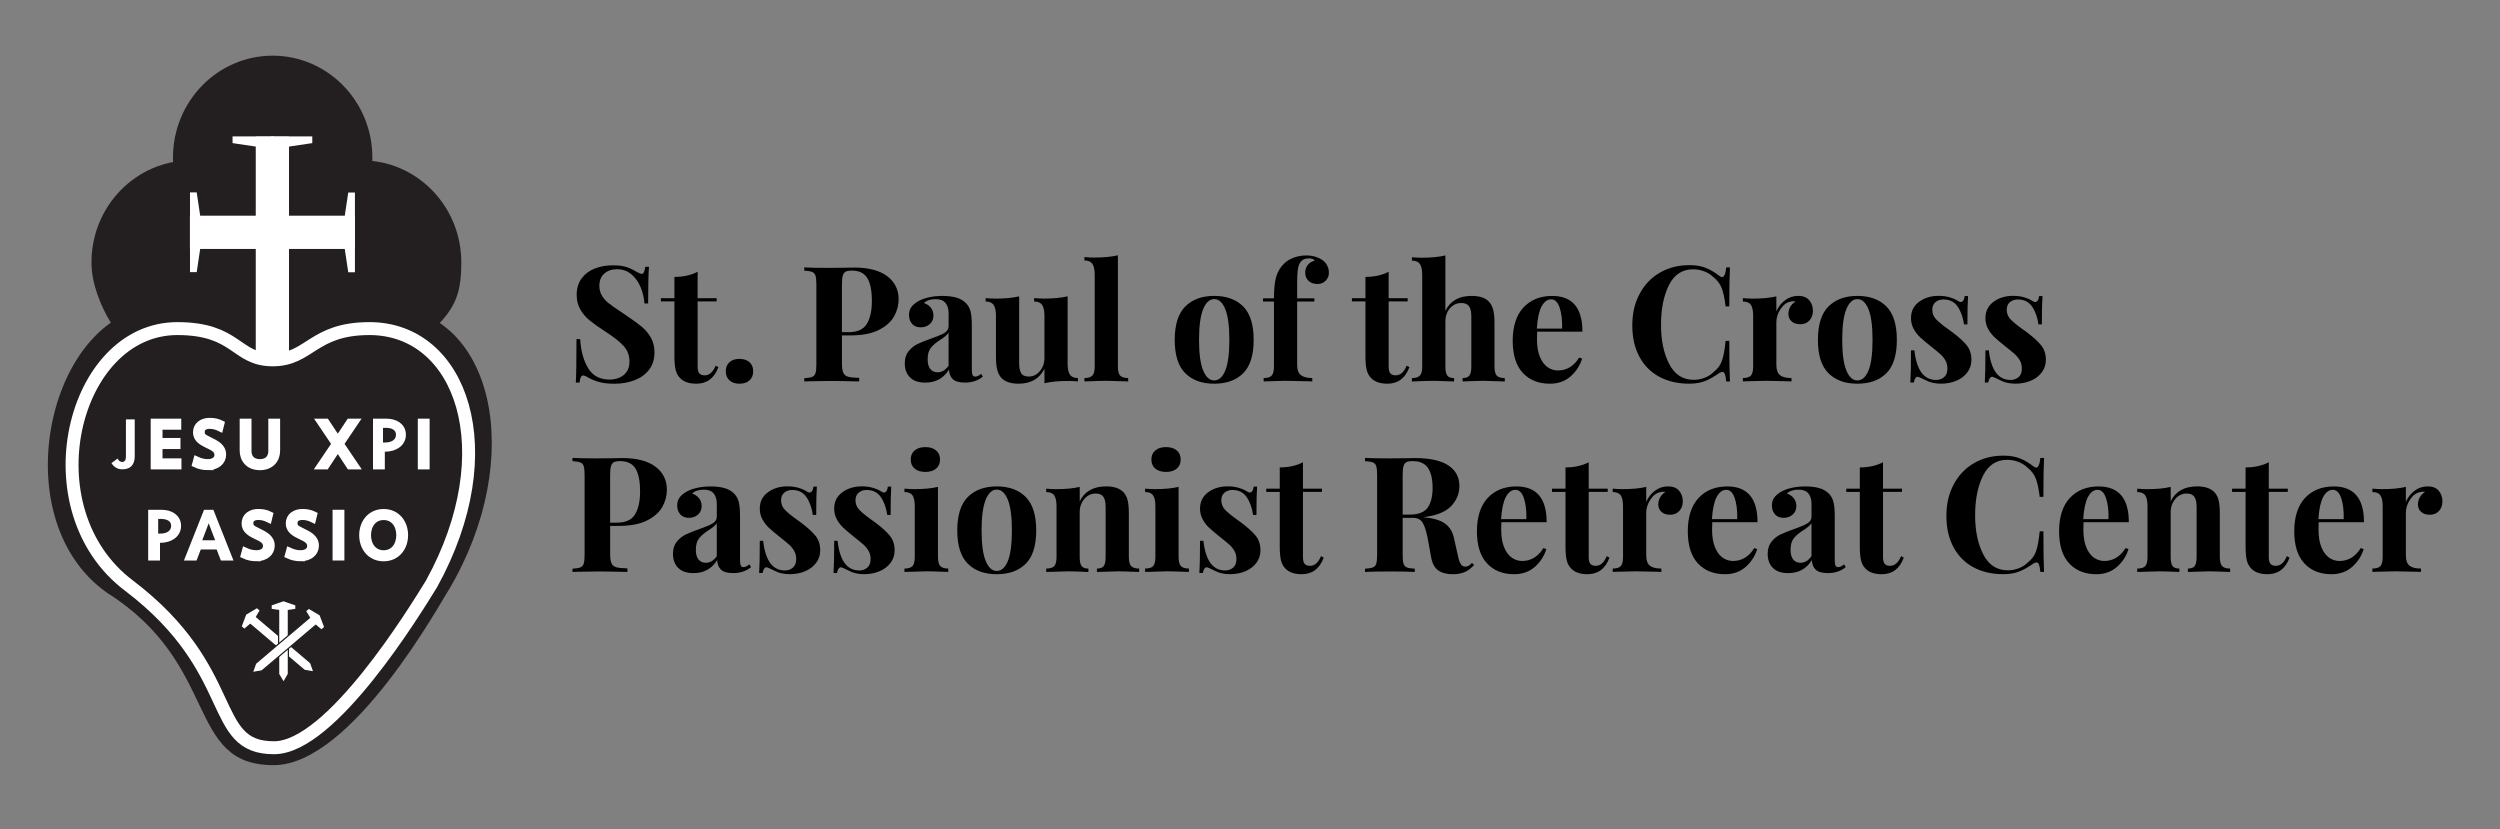 <svg xmlns="http://www.w3.org/2000/svg" xmlns:xlink="http://www.w3.org/1999/xlink" id="Layer_1" viewBox="0 0 892.36 296"><rect x="0" y="0" width="892.36" height="296" fill="#808080" stroke="none"/><defs><style>      .st0, .st1, .st2, .st3, .st4, .st5 {        fill: none;      }      .st6, .st7 {        fill: #231f20;      }      .st1 {        stroke: #231f20;        stroke-width: .45px;      }      .st7 {        fill-rule: evenodd;      }      .st2 {        stroke-width: 4.62px;      }      .st2, .st3, .st4, .st5 {        stroke: #fff;      }      .st3 {        stroke-width: 2.64px;      }      .st8 {        fill: #fff;      }      .st4 {        stroke-width: .71px;      }      .st5 {        stroke-width: 1.32px;      }      .st9 {        clip-path: url(#clippath);      }    </style><clipPath id="clippath"><rect class="st0" y="19.87" width="188.36" height="253.25"></rect></clipPath></defs><g class="st9"><g><path class="st6" d="M136.61,109.3c-22.51,0-24.72,12.92-38.88,12.92-15.31,0-18.46-12.92-40.01-12.92C17.9,109.3,0,184.74,38.21,211.59c40.7,25.66,27.79,61.53,59.47,61.53,28.21,0,60.21-59.33,62.42-62.42,28.26-47.44,16.15-101.4-23.49-101.4"></path><path class="st2" d="M131.9,117.29c-20.32,0-21.28,11.15-34.57,11.15s-12.64-11.15-34.03-11.15c-37.5,0-53.34,64.57-17.24,91.76,40.03,30.41,28.01,57.99,51.84,57.85,20.4-.12,50.16-48.8,56.15-58.53,26.21-47.57,10.67-91.08-22.17-91.08h0Z"></path><path class="st7" d="M132.92,56.28c0,20.11-15.94,36.41-35.59,36.41s-35.59-16.3-35.59-36.41,15.94-36.41,35.59-36.41,35.59,16.31,35.59,36.41"></path><path class="st7" d="M164.66,93.65c0,9.8-1.64,15.21-7.8,21.76-1.53-.93-7.47-3.96-18.78-4.05-20.46,0-27.47,11.55-36,11.56-1,.63-8.6-18.69-8.6-29.27,0-20.11,15.93-36.41,35.59-36.41s35.59,16.3,35.59,36.41"></path><path class="st7" d="M103.83,93.65c0,13.39-11.26,29.28-11.26,29.28-7.3,0-18.64-11.46-34.49-11.46-12.68,0-18.27,4.1-18.34,3.99-3.86-6.18-7.09-14.33-7.09-21.81,0-20.11,15.94-36.41,35.59-36.41s35.59,16.3,35.59,36.41"></path><rect class="st8" x="91.29" y="48.76" width="11.87" height="79.01"></rect><rect class="st8" x="67.79" y="76.99" width="58.89" height="11.87"></rect><polygon class="st8" points="55.11 150.76 63.38 150.76 63.38 152.06 56.69 152.06 56.69 157.65 63.1 157.65 63.1 158.96 56.69 158.96 56.69 164.93 63.45 164.93 63.45 166.23 55.11 166.23 55.11 150.76"></polygon><polygon class="st3" points="55.11 150.76 63.38 150.76 63.38 152.06 56.69 152.06 56.69 157.65 63.1 157.65 63.1 158.96 56.69 158.96 56.69 164.93 63.45 164.93 63.45 166.23 55.11 166.23 55.11 150.76"></polygon><path class="st8" d="M74.23,166.51c-1.49,0-3.11-.35-4.3-.91l.35-1.28c1.23.56,2.55.88,3.9.88,2.23,0,3.67-1.09,3.67-2.86,0-1.93-1.7-2.74-3.58-3.62-2.07-.98-4.06-2.09-4.06-4.37,0-2.55,2.09-3.88,4.67-3.88,1.42,0,2.81.28,3.88.81l-.33,1.32c-1.09-.53-2.37-.84-3.53-.84-1.9,0-3.14.79-3.14,2.46s.93,2.07,3.02,3.11c2.09,1.05,4.62,2.16,4.62,4.92,0,2.53-2.16,4.23-5.18,4.23"></path><path class="st3" d="M74.23,166.51c-1.49,0-3.11-.35-4.3-.91l.35-1.28c1.23.56,2.55.88,3.9.88,2.23,0,3.67-1.09,3.67-2.86,0-1.93-1.7-2.74-3.58-3.62-2.07-.98-4.06-2.09-4.06-4.37,0-2.55,2.09-3.88,4.67-3.88,1.42,0,2.81.28,3.88.81l-.33,1.32c-1.09-.53-2.37-.84-3.53-.84-1.9,0-3.14.79-3.14,2.46s.93,2.07,3.02,3.11c2.09,1.05,4.62,2.16,4.62,4.92,0,2.53-2.16,4.23-5.18,4.23h0Z"></path><path class="st8" d="M97.09,150.76h1.58v10.1c0,3.09-2.02,5.65-5.9,5.65s-5.9-2.56-5.9-5.65v-10.1h1.58v10.2c0,2.53,1.51,4.25,4.32,4.25s4.32-1.72,4.32-4.25v-10.2h0Z"></path><path class="st3" d="M97.09,150.76h1.58v10.1c0,3.09-2.02,5.65-5.9,5.65s-5.9-2.56-5.9-5.65v-10.1h1.58v10.2c0,2.53,1.51,4.25,4.32,4.25s4.32-1.72,4.32-4.25v-10.2h0Z"></path><polygon class="st8" points="124.83 150.76 126.57 150.76 121.39 158.44 126.66 166.23 124.9 166.23 120.58 159.68 116.26 166.23 114.49 166.23 119.76 158.44 114.58 150.76 116.32 150.76 120.58 157.19 124.83 150.76"></polygon><polygon class="st3" points="124.83 150.76 126.57 150.76 121.39 158.44 126.66 166.23 124.9 166.23 120.58 159.68 116.26 166.23 114.49 166.23 119.76 158.44 114.58 150.76 116.32 150.76 120.58 157.19 124.83 150.76"></polygon><path class="st8" d="M137.39,159.91h-1.35v6.32h-1.58v-15.47h3.46c3.11,0,5.64,1.51,5.64,4.41s-2.6,4.74-6.18,4.74"></path><path class="st3" d="M137.39,159.91h-1.35v6.32h-1.58v-15.47h3.46c3.11,0,5.64,1.51,5.64,4.41s-2.6,4.74-6.18,4.74h0Z"></path><path class="st6" d="M137.86,152.06h-1.81v6.55h1.42c2.62,0,4.53-1.23,4.53-3.44s-1.97-3.11-4.13-3.11"></path><path class="st5" d="M137.86,152.06h-1.81v6.55h1.42c2.62,0,4.53-1.23,4.53-3.44s-1.97-3.11-4.13-3.11h0Z"></path><rect class="st8" x="150.45" y="150.76" width="1.58" height="15.47"></rect><rect class="st3" x="150.45" y="150.76" width="1.58" height="15.47"></rect><path class="st8" d="M57.14,192.44h-1.35v6.32h-1.58v-15.47h3.46c3.11,0,5.64,1.51,5.64,4.41s-2.6,4.74-6.18,4.74"></path><path class="st3" d="M57.14,192.44h-1.35v6.32h-1.58v-15.47h3.46c3.11,0,5.64,1.51,5.64,4.41s-2.6,4.74-6.18,4.74h0Z"></path><path class="st6" d="M57.61,184.58h-1.81v6.55h1.42c2.62,0,4.53-1.23,4.53-3.44s-1.97-3.11-4.13-3.11"></path><path class="st5" d="M57.61,184.58h-1.81v6.55h1.42c2.62,0,4.53-1.23,4.53-3.44s-1.97-3.11-4.13-3.11h0Z"></path><polygon class="st8" points="81.4 198.75 79.75 198.75 78.23 194.81 70.76 194.81 69.25 198.75 67.6 198.75 73.73 183.28 75.26 183.28 81.4 198.75"></polygon><polygon class="st3" points="81.4 198.75 79.75 198.75 78.23 194.81 70.76 194.81 69.25 198.75 67.6 198.75 73.73 183.28 75.26 183.28 81.4 198.75"></polygon><polygon class="st6" points="74.49 184.91 71.24 193.5 77.75 193.5 74.49 184.91"></polygon><polygon class="st5" points="74.49 184.91 71.24 193.5 77.75 193.5 74.49 184.91"></polygon><path class="st8" d="M91.57,199.03c-1.49,0-3.11-.35-4.3-.91l.35-1.28c1.23.56,2.55.88,3.9.88,2.23,0,3.67-1.09,3.67-2.86,0-1.93-1.7-2.74-3.58-3.62-2.07-.98-4.06-2.09-4.06-4.37,0-2.55,2.09-3.88,4.67-3.88,1.42,0,2.81.28,3.88.81l-.32,1.32c-1.09-.53-2.37-.84-3.53-.84-1.9,0-3.14.79-3.14,2.46s.93,2.07,3.02,3.11,4.62,2.16,4.62,4.92c0,2.53-2.16,4.23-5.18,4.23"></path><path class="st3" d="M91.57,199.03c-1.49,0-3.11-.35-4.3-.91l.35-1.28c1.23.56,2.55.88,3.9.88,2.23,0,3.67-1.09,3.67-2.86,0-1.93-1.7-2.74-3.58-3.62-2.07-.98-4.06-2.09-4.06-4.37,0-2.55,2.09-3.88,4.67-3.88,1.42,0,2.81.28,3.88.81l-.32,1.32c-1.09-.53-2.37-.84-3.53-.84-1.9,0-3.14.79-3.14,2.46s.93,2.07,3.02,3.11,4.62,2.16,4.62,4.92c0,2.53-2.16,4.23-5.18,4.23h0Z"></path><path class="st8" d="M107.34,199.03c-1.49,0-3.11-.35-4.3-.91l.35-1.28c1.23.56,2.55.88,3.9.88,2.23,0,3.67-1.09,3.67-2.86,0-1.93-1.7-2.74-3.58-3.62-2.07-.98-4.06-2.09-4.06-4.37,0-2.55,2.09-3.88,4.67-3.88,1.42,0,2.81.28,3.88.81l-.32,1.32c-1.09-.53-2.37-.84-3.53-.84-1.9,0-3.14.79-3.14,2.46s.93,2.07,3.02,3.11,4.62,2.16,4.62,4.92c0,2.53-2.16,4.23-5.18,4.23"></path><path class="st3" d="M107.34,199.03c-1.49,0-3.11-.35-4.3-.91l.35-1.28c1.23.56,2.55.88,3.9.88,2.23,0,3.67-1.09,3.67-2.86,0-1.93-1.7-2.74-3.58-3.62-2.07-.98-4.06-2.09-4.06-4.37,0-2.55,2.09-3.88,4.67-3.88,1.42,0,2.81.28,3.88.81l-.32,1.32c-1.09-.53-2.37-.84-3.53-.84-1.9,0-3.14.79-3.14,2.46s.93,2.07,3.02,3.11,4.62,2.16,4.62,4.92c0,2.53-2.16,4.23-5.18,4.23h0Z"></path><rect class="st8" x="120.03" y="183.28" width="1.58" height="15.47"></rect><rect class="st3" x="120.03" y="183.28" width="1.58" height="15.47"></rect><path class="st8" d="M129.53,191.02c0-4.25,2.69-8.01,7.41-8.01s7.41,3.76,7.41,8.01-2.69,8.01-7.41,8.01-7.41-3.74-7.41-8.01M142.77,191.02c0-3.67-2.11-6.71-5.83-6.71s-5.83,3.04-5.83,6.71,2.14,6.71,5.83,6.71,5.83-3.02,5.83-6.71"></path><path class="st3" d="M129.53,191.02c0-4.25,2.69-8.01,7.41-8.01s7.41,3.76,7.41,8.01-2.69,8.01-7.41,8.01-7.41-3.74-7.41-8.01ZM142.77,191.02c0-3.67-2.11-6.71-5.83-6.71s-5.83,3.04-5.83,6.71,2.14,6.71,5.83,6.71,5.83-3.02,5.83-6.71Z"></path><polygon class="st8" points="88.71 222.36 90.96 219.68 110.9 236.61 112.06 239.87 108.65 239.28 88.71 222.36"></polygon><polygon class="st1" points="88.71 222.36 90.96 219.68 110.9 236.61 112.06 239.87 108.65 239.28 88.71 222.36"></polygon><polygon class="st8" points="89.31 222.13 87.24 223.9 86.72 223.46 88.17 219.64 91.67 217.55 92.19 217.99 90.79 220.36 89.31 222.13"></polygon><polygon class="st4" points="89.31 222.13 87.24 223.9 86.72 223.46 88.17 219.64 91.67 217.55 92.19 217.99 90.79 220.36 89.31 222.13"></polygon><polygon class="st8" points="102.94 240.61 101.21 243.61 99.45 240.62 99.45 216.89 102.94 216.88 102.94 240.61"></polygon><polygon class="st1" points="102.94 240.61 101.21 243.61 99.45 240.62 99.45 216.89 102.94 216.88 102.94 240.61"></polygon><polygon class="st8" points="99.88 217.39 97.34 217.02 97.34 216.33 101.2 215 105.05 216.33 105.05 217.02 102.49 217.38 99.88 217.39"></polygon><polygon class="st4" points="99.88 217.39 97.34 217.02 97.34 216.33 101.2 215 105.05 216.33 105.05 217.02 102.49 217.38 99.88 217.39"></polygon><polygon class="st8" points="93.48 239.48 90.07 240.07 91.23 236.8 111.17 219.87 113.42 222.56 93.48 239.48"></polygon><polygon class="st1" points="93.48 239.48 90.07 240.07 91.23 236.8 111.17 219.87 113.42 222.56 93.48 239.48"></polygon><polygon class="st8" points="111.2 220.58 109.77 218.23 110.29 217.79 113.8 219.89 115.25 223.7 114.72 224.14 112.61 222.37 111.2 220.58"></polygon><polygon class="st4" points="111.2 220.58 109.77 218.23 110.29 217.79 113.8 219.89 115.25 223.7 114.72 224.14 112.61 222.37 111.2 220.58"></polygon><path class="st8" d="M41.94,163.7c.55.91,1,1.18,1.71,1.18.75,0,1.3-.5,1.3-1.96v-13.21h3.14v13.14c0,3.07-1.53,4.67-4.44,4.67-1.73,0-2.96-.82-3.87-2.21l2.16-1.62h0Z"></path><polyline class="st8" points="123.06 77.01 124.31 68.72 126.69 68.72 126.69 83.61"></polyline><polyline class="st8" points="126.69 82.28 126.69 97.18 124.31 97.18 123.06 88.89"></polyline><polyline class="st8" points="67.82 83.57 67.82 68.68 70.21 68.68 71.45 76.97"></polyline><polyline class="st8" points="71.45 88.85 70.21 97.14 67.82 97.14 67.82 82.25"></polyline><polyline class="st8" points="96.57 48.69 111.47 48.69 111.47 51.08 103.18 52.32"></polyline><polyline class="st8" points="91.3 52.32 83.01 51.08 83.01 48.69 97.9 48.69"></polyline></g></g><g><path d="M223.48,95.27c1.19.38,2.4.94,3.62,1.67.42.23.79.42,1.12.58.33.15.6.23.83.23.35,0,.61-.2.81-.6.19-.4.34-1.04.46-1.93h1.32c-.19,2.57-.29,6.94-.29,13.11h-1.32c-.15-2.07-.62-4.04-1.41-5.92-.79-1.88-1.9-3.4-3.33-4.57-1.44-1.17-3.11-1.75-5.03-1.75s-3.4.53-4.57,1.58c-1.17,1.05-1.75,2.48-1.75,4.28,0,1.34.29,2.51.86,3.51.58,1,1.38,1.91,2.42,2.73,1.03.82,2.62,1.95,4.77,3.36l1.84,1.26c2.26,1.5,4.04,2.8,5.35,3.91,1.3,1.11,2.37,2.41,3.19,3.88.82,1.48,1.24,3.19,1.24,5.15,0,2.45-.63,4.51-1.9,6.18s-2.98,2.92-5.15,3.77c-2.17.84-4.57,1.27-7.22,1.27-2.15,0-3.93-.19-5.35-.58-1.42-.38-2.72-.9-3.91-1.55-.84-.54-1.49-.81-1.95-.81-.35,0-.61.2-.81.6-.19.4-.35,1.04-.46,1.93h-1.32c.15-2.41.23-7.59.23-15.52h1.32c.27,4.29,1.23,7.77,2.88,10.44,1.65,2.66,4.18,4,7.59,4,2.07,0,3.78-.56,5.12-1.67,1.34-1.11,2.01-2.7,2.01-4.77s-.69-3.99-2.07-5.52c-1.38-1.53-3.56-3.26-6.55-5.17-2.3-1.5-4.14-2.8-5.52-3.91-1.38-1.11-2.51-2.42-3.39-3.94-.88-1.51-1.32-3.27-1.32-5.26,0-2.3.58-4.25,1.75-5.84,1.17-1.59,2.73-2.77,4.69-3.54,1.96-.77,4.1-1.15,6.44-1.15,1.99,0,3.58.19,4.77.57Z"></path><path d="M249.01,106.43h6.79v1.15h-6.79v23.23c0,1.15.2,1.96.6,2.44.4.48,1.04.72,1.93.72,1.65,0,2.95-1.15,3.91-3.45l.98.52c-1.46,3.95-4.08,5.92-7.88,5.92-2.53,0-4.45-.65-5.75-1.96-.81-.81-1.35-1.81-1.64-3.02s-.43-2.87-.43-4.97v-19.43h-4.83v-1.15h4.83v-7.59c3.18,0,5.94-.61,8.28-1.84v9.43Z"></path><path d="M267.52,129.28c.88.79,1.32,1.87,1.32,3.25s-.44,2.46-1.32,3.25c-.88.79-2.07,1.18-3.57,1.18s-2.68-.39-3.56-1.18c-.88-.79-1.32-1.87-1.32-3.25s.44-2.46,1.32-3.25c.88-.79,2.07-1.18,3.56-1.18s2.68.39,3.57,1.18Z"></path><path d="M300.53,119.71v10c0,1.53.16,2.65.49,3.36.33.71.9,1.18,1.72,1.41.82.23,2.14.36,3.94.4v1.27c-4.71-.12-8.22-.17-10.52-.17-1.92,0-4.33.04-7.24.11l-1.84.06v-1.15c1.26-.08,2.19-.23,2.79-.46.59-.23,1-.67,1.21-1.32.21-.65.32-1.71.32-3.16v-28.52c0-1.46-.11-2.51-.32-3.16-.21-.65-.61-1.09-1.21-1.32-.59-.23-1.52-.38-2.79-.46v-1.15c1.96.12,4.87.17,8.74.17l6.38-.06c.77-.04,1.65-.06,2.64-.06,5.17,0,9.12,1.03,11.84,3.08,2.72,2.05,4.08,4.8,4.08,8.25,0,2.11-.54,4.13-1.61,6.07-1.07,1.94-2.88,3.56-5.43,4.86-2.55,1.3-5.93,1.96-10.15,1.96h-3.05ZM301.82,97c-.48.27-.81.75-1.01,1.44-.19.69-.29,1.72-.29,3.1v17.02h2.47c3.1,0,5.25-1,6.44-2.99,1.19-1.99,1.78-4.7,1.78-8.11,0-3.72-.55-6.46-1.64-8.22-1.09-1.76-2.92-2.65-5.49-2.65-1.04,0-1.79.13-2.27.4Z"></path><path d="M324.76,134.66c-1.21-1.26-1.81-2.93-1.81-5,0-1.73.45-3.15,1.35-4.28.9-1.13,1.99-2,3.28-2.62,1.28-.61,2.92-1.27,4.92-1.96,2.11-.73,3.65-1.39,4.63-1.98.98-.59,1.47-1.41,1.47-2.44v-4.48c0-1.61-.37-2.86-1.12-3.77-.75-.9-1.91-1.35-3.48-1.35-1.84,0-3.24.46-4.2,1.38,1.07.38,1.91.96,2.5,1.73.59.77.89,1.67.89,2.7,0,1.3-.44,2.34-1.32,3.1-.88.77-1.95,1.15-3.22,1.15-1.34,0-2.38-.42-3.1-1.26-.73-.84-1.09-1.9-1.09-3.16,0-1.07.26-1.98.78-2.73s1.31-1.45,2.39-2.1c1.03-.61,2.31-1.09,3.82-1.44,1.51-.35,3.17-.52,4.97-.52s3.51.19,4.89.58c1.38.38,2.53,1.03,3.45,1.95.84.84,1.41,1.88,1.7,3.1.29,1.23.43,2.89.43,5v15.64c0,.92.09,1.57.26,1.96.17.38.51.57,1.01.57.58,0,1.26-.33,2.07-.98l.58.98c-1.72,1.42-3.83,2.13-6.32,2.13-2.11,0-3.58-.42-4.43-1.26-.84-.84-1.28-1.97-1.32-3.39-1.92,3.1-4.73,4.66-8.45,4.66-2.45,0-4.28-.63-5.49-1.9ZM338.59,130.52v-11.79c-.46.77-1.44,1.61-2.93,2.53-1.49.96-2.63,1.92-3.39,2.88-.77.96-1.15,2.34-1.15,4.14,0,1.57.33,2.73.98,3.48.65.75,1.51,1.12,2.59,1.12,1.5,0,2.8-.79,3.91-2.36Z"></path><path d="M381.08,129.88c0,1.76.28,3.05.83,3.85.55.81,1.5,1.21,2.85,1.21v1.21c-1.19-.12-2.38-.17-3.56-.17-3.33,0-6.13.27-8.39.8v-5.17c-1.76,3.56-4.85,5.35-9.26,5.35-2.87,0-4.96-.75-6.27-2.24-.61-.73-1.06-1.68-1.35-2.85-.29-1.17-.43-2.71-.43-4.63v-14.55c0-1.76-.28-3.05-.83-3.85-.56-.8-1.5-1.21-2.85-1.21v-1.21c1.19.11,2.38.17,3.57.17,3.33,0,6.13-.27,8.39-.81v23.8c0,1.61.24,2.82.72,3.62.48.81,1.39,1.21,2.73,1.21,1.53,0,2.85-.64,3.94-1.93,1.09-1.28,1.64-2.87,1.64-4.74v-15.06c0-1.76-.28-3.05-.83-3.85-.56-.8-1.5-1.21-2.85-1.21v-1.21c1.23.11,2.41.17,3.56.17,3.33,0,6.13-.27,8.39-.81v24.09Z"></path><path d="M399.02,130.8c0,1.57.27,2.65.8,3.25.54.59,1.5.89,2.88.89v1.21c-3.99-.15-6.55-.23-7.7-.23-1.3,0-3.95.08-7.93.23v-1.21c1.34,0,2.29-.3,2.85-.89.56-.59.83-1.68.83-3.25v-32.77c0-1.76-.28-3.05-.83-3.85-.56-.81-1.5-1.21-2.85-1.21v-1.21c1.23.12,2.41.17,3.56.17,3.33,0,6.13-.27,8.39-.8v39.67Z"></path><path d="M443.75,109.39c2.49,2.51,3.74,6.49,3.74,11.93s-1.25,9.41-3.74,11.9-5.94,3.74-10.35,3.74-7.81-1.25-10.32-3.74c-2.51-2.49-3.77-6.46-3.77-11.9s1.26-9.42,3.77-11.93c2.51-2.51,5.95-3.77,10.32-3.77s7.86,1.26,10.35,3.77ZM429.46,110.36c-.98,2.4-1.47,6.05-1.47,10.95s.49,8.55,1.47,10.92c.98,2.38,2.29,3.56,3.94,3.56s3.01-1.18,3.97-3.54c.96-2.36,1.44-6.01,1.44-10.95s-.49-8.6-1.47-10.98c-.98-2.38-2.29-3.56-3.94-3.56s-2.96,1.2-3.94,3.59Z"></path><path d="M472.38,93.09c.57.46,1.04,1.06,1.41,1.81s.55,1.58.55,2.5c0,1.07-.38,2-1.15,2.79-.77.79-1.75,1.18-2.93,1.18-1.3,0-2.36-.36-3.16-1.09-.8-.73-1.21-1.73-1.21-2.99,0-1,.29-1.88.86-2.65.57-.77,1.42-1.3,2.53-1.61-.12-.23-.35-.42-.72-.58-.36-.15-.81-.23-1.35-.23-1.46,0-2.49.5-3.11,1.5-.42.57-.71,1.42-.86,2.53-.15,1.11-.23,2.78-.23,5v5.23h6.15v1.15h-6.15v22.6c0,1.76.45,2.99,1.35,3.68.9.69,2.25,1.03,4.05,1.03v1.21l-1.61-.06c-4.25-.11-7.02-.17-8.28-.17-1.15,0-3.64.08-7.47.23v-1.21c1.38,0,2.34-.3,2.88-.89.54-.59.8-1.68.8-3.25v-23.17h-3.91v-1.15h3.91c0-3.33.27-5.91.81-7.73.54-1.82,1.47-3.38,2.82-4.69.84-.84,1.97-1.53,3.39-2.07,1.42-.54,2.91-.81,4.49-.81,2.38,0,4.43.63,6.15,1.9Z"></path><path d="M495.67,106.43h6.79v1.15h-6.79v23.23c0,1.15.2,1.96.6,2.44.4.48,1.04.72,1.93.72,1.65,0,2.95-1.15,3.91-3.45l.98.52c-1.46,3.95-4.08,5.92-7.88,5.92-2.53,0-4.45-.65-5.75-1.96-.8-.81-1.35-1.81-1.64-3.02-.29-1.21-.43-2.87-.43-4.97v-19.43h-4.83v-1.15h4.83v-7.59c3.18,0,5.94-.61,8.28-1.84v9.43Z"></path><path d="M515.91,110.97c1.73-3.56,4.85-5.35,9.37-5.35,2.99,0,5.1.75,6.33,2.24.65.73,1.12,1.68,1.41,2.85.29,1.17.43,2.71.43,4.63v15.47c0,1.57.27,2.65.8,3.25.54.59,1.5.89,2.88.89v1.21c-3.99-.15-6.52-.23-7.59-.23-1.3,0-3.79.08-7.47.23v-1.21c1.15,0,1.96-.3,2.42-.89.46-.59.69-1.68.69-3.25v-17.88c0-1.57-.26-2.76-.78-3.56-.52-.8-1.45-1.21-2.79-1.21-1.61,0-2.96.62-4.05,1.87-1.09,1.25-1.64,2.83-1.64,4.74v16.04c0,1.57.23,2.65.69,3.25.46.59,1.26.89,2.42.89v1.21c-3.68-.15-6.06-.23-7.13-.23-1.3,0-3.95.08-7.93.23v-1.21c1.34,0,2.29-.3,2.85-.89.56-.59.83-1.68.83-3.25v-32.72c0-1.76-.28-3.05-.83-3.85-.56-.81-1.5-1.21-2.85-1.21v-1.21c1.23.11,2.42.17,3.56.17,3.33,0,6.13-.27,8.39-.81v19.78Z"></path><path d="M563.69,127.64l1.04.35c-.77,2.49-2.14,4.61-4.11,6.35-1.97,1.74-4.44,2.62-7.39,2.62-4.06,0-7.29-1.29-9.69-3.88s-3.59-6.41-3.59-11.47,1.28-9.13,3.85-11.87c2.57-2.74,5.98-4.11,10.23-4.11,7.21,0,10.81,4.25,10.81,12.76h-16.16c-.04.57-.06,1.48-.06,2.7,0,2.53.35,4.64,1.06,6.32.71,1.69,1.63,2.91,2.76,3.68,1.13.77,2.35,1.15,3.65,1.15,3.14,0,5.67-1.53,7.59-4.6ZM550.26,109.39c-.9,1.71-1.47,4.34-1.7,7.91h9.03c.08-3.03-.22-5.53-.89-7.5-.67-1.97-1.68-2.96-3.02-2.96s-2.52.85-3.42,2.56Z"></path><path d="M608.88,95.62c1.61.65,3.18,1.57,4.71,2.76.42.34.79.52,1.09.52.77,0,1.26-1.15,1.49-3.45h1.32c-.15,2.61-.23,7.25-.23,13.91h-1.32c-.34-2.84-.8-5-1.38-6.5-.58-1.5-1.55-2.8-2.93-3.91-.96-.92-2.07-1.62-3.33-2.1-1.26-.48-2.59-.72-3.97-.72-3.87,0-6.75,1.89-8.62,5.66-1.88,3.78-2.82,8.48-2.82,14.12s.98,10.27,2.93,14.03c1.96,3.76,4.87,5.63,8.74,5.63,1.3,0,2.6-.24,3.88-.72,1.28-.48,2.37-1.18,3.25-2.1,1.42-1.07,2.41-2.41,2.96-4.02.56-1.61.99-3.97,1.29-7.07h1.32c0,6.94.08,11.77.23,14.49h-1.32c-.11-1.23-.28-2.1-.49-2.62-.21-.52-.51-.78-.89-.78-.31,0-.71.15-1.21.46-1.72,1.23-3.37,2.16-4.95,2.79-1.57.63-3.47.95-5.69.95-4.06,0-7.62-.82-10.67-2.47-3.05-1.65-5.42-4.03-7.1-7.16-1.69-3.12-2.53-6.85-2.53-11.18s.86-7.95,2.59-11.21c1.73-3.26,4.13-5.79,7.22-7.59,3.09-1.8,6.6-2.7,10.55-2.7,2.3,0,4.25.33,5.87.98Z"></path><path d="M645.79,107.17c.88,1.04,1.32,2.28,1.32,3.74s-.41,2.58-1.24,3.48c-.83.9-1.91,1.35-3.25,1.35s-2.34-.33-3.1-1.01c-.77-.67-1.15-1.56-1.15-2.67,0-1.84.84-3.33,2.53-4.48-.15-.04-.38-.06-.69-.06-.38,0-.69.04-.92.11-1.46.23-2.69,1.11-3.71,2.65-1.02,1.53-1.52,3.1-1.52,4.71v15.24c0,1.76.43,2.99,1.29,3.68.86.69,2.23,1.03,4.11,1.03v1.21c-.54,0-.98-.02-1.32-.06-3.91-.11-6.52-.17-7.82-.17-1.04,0-3.39.06-7.07.17-.31.04-.69.06-1.15.06v-1.21c1.38,0,2.34-.3,2.88-.89.54-.59.8-1.68.8-3.25v-18.11c0-1.76-.27-3.05-.8-3.85-.54-.8-1.5-1.21-2.88-1.21v-1.21c1.23.11,2.42.17,3.56.17,3.41,0,6.21-.27,8.4-.81v5.35c.73-1.65,1.78-2.98,3.16-4s2.93-1.52,4.66-1.52,3.03.52,3.91,1.55Z"></path><path d="M673.33,109.39c2.49,2.51,3.74,6.49,3.74,11.93s-1.25,9.41-3.74,11.9-5.94,3.74-10.35,3.74-7.81-1.25-10.32-3.74c-2.51-2.49-3.77-6.46-3.77-11.9s1.26-9.42,3.77-11.93c2.51-2.51,5.95-3.77,10.32-3.77s7.86,1.26,10.35,3.77ZM659.04,110.36c-.98,2.4-1.47,6.05-1.47,10.95s.49,8.55,1.47,10.92c.98,2.38,2.29,3.56,3.94,3.56s3.01-1.18,3.97-3.54c.96-2.36,1.44-6.01,1.44-10.95s-.49-8.6-1.47-10.98c-.98-2.38-2.29-3.56-3.94-3.56s-2.96,1.2-3.94,3.59Z"></path><path d="M696.04,106.17c1.23.36,2.17.78,2.82,1.24.38.27.73.4,1.04.4.34,0,.64-.18.89-.55.25-.36.41-.89.49-1.58h1.21c-.15,1.95-.23,5.33-.23,10.12h-1.21c-.35-2.53-1.1-4.65-2.27-6.35-1.17-1.71-2.87-2.56-5.09-2.56-1.15,0-2.1.33-2.85.98-.75.65-1.12,1.55-1.12,2.7,0,1.3.44,2.42,1.32,3.36.88.94,2.26,2.08,4.14,3.42l1.67,1.21c2.34,1.76,4.06,3.33,5.17,4.71,1.11,1.38,1.67,3.1,1.67,5.17,0,1.69-.49,3.18-1.47,4.48-.98,1.3-2.29,2.3-3.94,2.99s-3.47,1.04-5.46,1.04c-2.11,0-3.91-.4-5.4-1.21-1.23-.61-2.11-1.02-2.65-1.21-.38-.12-.72,0-1.01.37-.29.36-.51.91-.66,1.64h-1.21c.15-2.18.23-6.02.23-11.5h1.21c.77,7.05,3.35,10.58,7.76,10.58,1.11,0,2.06-.33,2.85-1.01.79-.67,1.18-1.7,1.18-3.08,0-1.07-.24-2.03-.72-2.88-.48-.84-1.08-1.59-1.81-2.24-.73-.65-1.82-1.55-3.28-2.7-1.73-1.38-3.04-2.49-3.94-3.33-.9-.84-1.67-1.84-2.3-2.99-.63-1.15-.95-2.43-.95-3.85,0-2.45.96-4.39,2.88-5.81,1.92-1.42,4.25-2.13,7.01-2.13,1.46,0,2.8.18,4.02.55Z"></path><path d="M722.61,106.17c1.23.36,2.17.78,2.82,1.24.38.27.73.4,1.04.4.34,0,.64-.18.89-.55.25-.36.41-.89.49-1.58h1.21c-.15,1.95-.23,5.33-.23,10.12h-1.21c-.35-2.53-1.1-4.65-2.27-6.35-1.17-1.71-2.87-2.56-5.09-2.56-1.15,0-2.1.33-2.85.98-.75.65-1.12,1.55-1.12,2.7,0,1.3.44,2.42,1.32,3.36.88.94,2.26,2.08,4.14,3.42l1.67,1.21c2.34,1.76,4.06,3.33,5.17,4.71,1.11,1.38,1.67,3.1,1.67,5.17,0,1.69-.49,3.18-1.47,4.48-.98,1.3-2.29,2.3-3.94,2.99s-3.47,1.04-5.46,1.04c-2.11,0-3.91-.4-5.4-1.21-1.23-.61-2.11-1.02-2.65-1.21-.38-.12-.72,0-1.01.37-.29.36-.51.91-.66,1.64h-1.21c.15-2.18.23-6.02.23-11.5h1.21c.77,7.05,3.35,10.58,7.76,10.58,1.11,0,2.06-.33,2.85-1.01.79-.67,1.18-1.7,1.18-3.08,0-1.07-.24-2.03-.72-2.88-.48-.84-1.08-1.59-1.81-2.24-.73-.65-1.82-1.55-3.28-2.7-1.73-1.38-3.04-2.49-3.94-3.33-.9-.84-1.67-1.84-2.3-2.99-.63-1.15-.95-2.43-.95-3.85,0-2.45.96-4.39,2.88-5.81,1.92-1.42,4.25-2.13,7.01-2.13,1.46,0,2.8.18,4.02.55Z"></path></g><g><path d="M217.79,187.71v10c0,1.53.16,2.65.49,3.36.33.71.9,1.18,1.73,1.41.82.23,2.14.36,3.94.4v1.27c-4.71-.12-8.22-.17-10.52-.17-1.92,0-4.33.04-7.24.11l-1.84.06v-1.15c1.26-.08,2.19-.23,2.79-.46.59-.23,1-.67,1.21-1.32.21-.65.32-1.71.32-3.16v-28.52c0-1.46-.11-2.51-.32-3.16-.21-.65-.61-1.09-1.21-1.32-.59-.23-1.52-.38-2.79-.46v-1.15c1.95.12,4.87.17,8.74.17l6.38-.06c.77-.04,1.65-.06,2.65-.06,5.17,0,9.12,1.03,11.84,3.08,2.72,2.05,4.08,4.8,4.08,8.25,0,2.11-.54,4.13-1.61,6.07-1.07,1.94-2.88,3.56-5.43,4.86-2.55,1.3-5.93,1.96-10.15,1.96h-3.05ZM219.08,165c-.48.27-.81.75-1.01,1.44-.19.69-.29,1.72-.29,3.1v17.02h2.47c3.1,0,5.25-1,6.44-2.99,1.19-1.99,1.78-4.7,1.78-8.11,0-3.72-.55-6.46-1.64-8.22-1.09-1.76-2.92-2.65-5.49-2.65-1.03,0-1.79.13-2.27.4Z"></path><path d="M242.02,202.66c-1.21-1.26-1.81-2.93-1.81-5,0-1.73.45-3.15,1.35-4.28.9-1.13,1.99-2,3.28-2.62,1.28-.61,2.92-1.27,4.92-1.96,2.11-.73,3.65-1.39,4.63-1.98.98-.59,1.47-1.41,1.47-2.44v-4.48c0-1.61-.37-2.86-1.12-3.77-.75-.9-1.91-1.35-3.48-1.35-1.84,0-3.24.46-4.2,1.38,1.07.38,1.91.96,2.5,1.73.59.77.89,1.67.89,2.7,0,1.3-.44,2.34-1.32,3.1-.88.77-1.96,1.15-3.22,1.15-1.34,0-2.38-.42-3.1-1.26-.73-.84-1.09-1.9-1.09-3.16,0-1.07.26-1.98.78-2.73s1.31-1.45,2.39-2.1c1.04-.61,2.31-1.09,3.82-1.44,1.51-.35,3.17-.52,4.97-.52s3.51.19,4.89.58c1.38.38,2.53,1.03,3.45,1.95.84.84,1.41,1.88,1.7,3.1.29,1.23.43,2.89.43,5v15.64c0,.92.09,1.57.26,1.96.17.38.51.57,1.01.57.58,0,1.26-.33,2.07-.98l.58.98c-1.72,1.42-3.83,2.13-6.32,2.13-2.11,0-3.58-.42-4.43-1.26-.84-.84-1.28-1.97-1.32-3.39-1.92,3.1-4.73,4.66-8.45,4.66-2.45,0-4.28-.63-5.49-1.9ZM255.85,198.52v-11.79c-.46.77-1.44,1.61-2.93,2.53-1.49.96-2.63,1.92-3.39,2.88-.77.96-1.15,2.34-1.15,4.14,0,1.57.33,2.73.98,3.48.65.75,1.51,1.12,2.59,1.12,1.5,0,2.8-.79,3.91-2.36Z"></path><path d="M285.12,174.17c1.23.36,2.17.78,2.82,1.24.38.27.73.4,1.04.4.34,0,.64-.18.89-.55.25-.36.41-.89.49-1.58h1.21c-.15,1.95-.23,5.33-.23,10.12h-1.21c-.35-2.53-1.1-4.65-2.27-6.35-1.17-1.71-2.87-2.56-5.09-2.56-1.15,0-2.1.33-2.85.98-.75.65-1.12,1.55-1.12,2.7,0,1.3.44,2.42,1.32,3.36.88.94,2.26,2.08,4.14,3.42l1.67,1.21c2.34,1.76,4.06,3.33,5.17,4.71,1.11,1.38,1.67,3.1,1.67,5.17,0,1.69-.49,3.18-1.47,4.48-.98,1.3-2.29,2.3-3.94,2.99s-3.47,1.04-5.46,1.04c-2.11,0-3.91-.4-5.4-1.21-1.23-.61-2.11-1.02-2.65-1.21-.38-.12-.72,0-1.01.37-.29.36-.51.91-.66,1.64h-1.21c.15-2.18.23-6.02.23-11.5h1.21c.77,7.05,3.35,10.58,7.76,10.58,1.11,0,2.06-.33,2.85-1.01.79-.67,1.18-1.7,1.18-3.08,0-1.07-.24-2.03-.72-2.88-.48-.84-1.08-1.59-1.81-2.24-.73-.65-1.82-1.55-3.28-2.7-1.73-1.38-3.04-2.49-3.94-3.33-.9-.84-1.67-1.84-2.3-2.99-.63-1.15-.95-2.43-.95-3.85,0-2.45.96-4.39,2.88-5.81,1.92-1.42,4.25-2.13,7.01-2.13,1.46,0,2.8.18,4.02.55Z"></path><path d="M311.68,174.17c1.23.36,2.17.78,2.82,1.24.38.27.73.4,1.04.4.34,0,.64-.18.89-.55.25-.36.41-.89.49-1.58h1.21c-.15,1.95-.23,5.33-.23,10.12h-1.21c-.35-2.53-1.1-4.65-2.27-6.35-1.17-1.71-2.87-2.56-5.09-2.56-1.15,0-2.1.33-2.85.98-.75.65-1.12,1.55-1.12,2.7,0,1.3.44,2.42,1.32,3.36.88.94,2.26,2.08,4.14,3.42l1.67,1.21c2.34,1.76,4.06,3.33,5.17,4.71,1.11,1.38,1.67,3.1,1.67,5.17,0,1.69-.49,3.18-1.47,4.48-.98,1.3-2.29,2.3-3.94,2.99s-3.47,1.04-5.46,1.04c-2.11,0-3.91-.4-5.4-1.21-1.23-.61-2.11-1.02-2.65-1.21-.38-.12-.72,0-1.01.37-.29.36-.51.91-.66,1.64h-1.21c.15-2.18.23-6.02.23-11.5h1.21c.77,7.05,3.35,10.58,7.76,10.58,1.11,0,2.06-.33,2.85-1.01.79-.67,1.18-1.7,1.18-3.08,0-1.07-.24-2.03-.72-2.88-.48-.84-1.08-1.59-1.81-2.24-.73-.65-1.82-1.55-3.28-2.7-1.73-1.38-3.04-2.49-3.94-3.33-.9-.84-1.67-1.84-2.3-2.99-.63-1.15-.95-2.43-.95-3.85,0-2.45.96-4.39,2.88-5.81,1.92-1.42,4.25-2.13,7.01-2.13,1.46,0,2.8.18,4.02.55Z"></path><path d="M334.8,198.8c0,1.57.28,2.65.83,3.25.56.59,1.5.89,2.85.89v1.21c-3.83-.15-6.38-.23-7.65-.23-1.19,0-3.85.08-7.99.23v-1.21c1.38,0,2.34-.3,2.88-.89.54-.59.8-1.68.8-3.25v-18.11c0-1.76-.27-3.05-.8-3.85-.54-.8-1.5-1.21-2.88-1.21v-1.21c1.23.11,2.42.17,3.56.17,3.41,0,6.21-.27,8.4-.81v25.01ZM334.13,160.77c.94.79,1.41,1.87,1.41,3.25s-.47,2.46-1.41,3.25c-.94.79-2.21,1.18-3.82,1.18s-2.88-.39-3.82-1.18c-.94-.79-1.41-1.87-1.41-3.25s.47-2.46,1.41-3.25c.94-.79,2.21-1.18,3.82-1.18s2.88.39,3.82,1.18Z"></path><path d="M366.13,177.39c2.49,2.51,3.74,6.49,3.74,11.93s-1.25,9.41-3.74,11.9-5.94,3.74-10.35,3.74-7.81-1.25-10.32-3.74c-2.51-2.49-3.77-6.46-3.77-11.9s1.26-9.42,3.77-11.93c2.51-2.51,5.95-3.77,10.32-3.77s7.86,1.26,10.35,3.77ZM351.84,178.36c-.98,2.4-1.47,6.05-1.47,10.95s.49,8.55,1.47,10.92c.98,2.38,2.29,3.56,3.94,3.56s3.01-1.18,3.97-3.54c.96-2.36,1.44-6.01,1.44-10.95s-.49-8.6-1.47-10.98c-.98-2.38-2.29-3.56-3.94-3.56s-2.96,1.2-3.94,3.59Z"></path><path d="M401.15,175.86c.65.73,1.11,1.67,1.38,2.82.27,1.15.4,2.7.4,4.66v15.47c0,1.57.28,2.65.83,3.25.56.59,1.5.89,2.85.89v1.21c-3.83-.15-6.36-.23-7.59-.23-1.15,0-3.64.08-7.48.23v-1.21c1.15,0,1.96-.3,2.42-.89.46-.59.69-1.68.69-3.25v-17.88c0-1.57-.26-2.76-.78-3.56-.52-.8-1.45-1.21-2.79-1.21-1.57,0-2.91.64-4.02,1.93-1.11,1.28-1.67,2.87-1.67,4.74v15.98c0,1.57.23,2.65.69,3.25.46.59,1.26.89,2.42.89v1.21c-3.53-.15-5.9-.23-7.13-.23-1.15,0-3.79.08-7.93.23v-1.21c1.38,0,2.34-.3,2.88-.89.54-.59.8-1.68.8-3.25v-18.11c0-1.76-.27-3.05-.8-3.85-.54-.8-1.5-1.21-2.88-1.21v-1.21c1.23.11,2.42.17,3.56.17,3.41,0,6.21-.27,8.4-.81v5.17c1.72-3.56,4.87-5.35,9.43-5.35,2.91,0,5.02.75,6.32,2.24Z"></path><path d="M420.69,198.8c0,1.57.28,2.65.83,3.25.56.59,1.5.89,2.85.89v1.21c-3.83-.15-6.38-.23-7.65-.23-1.19,0-3.85.08-7.99.23v-1.21c1.38,0,2.34-.3,2.88-.89.54-.59.8-1.68.8-3.25v-18.11c0-1.76-.27-3.05-.8-3.85-.54-.8-1.5-1.21-2.88-1.21v-1.21c1.23.11,2.42.17,3.56.17,3.41,0,6.21-.27,8.4-.81v25.01ZM420.03,160.77c.94.79,1.41,1.87,1.41,3.25s-.47,2.46-1.41,3.25c-.94.79-2.21,1.18-3.82,1.18s-2.88-.39-3.82-1.18c-.94-.79-1.41-1.87-1.41-3.25s.47-2.46,1.41-3.25c.94-.79,2.21-1.18,3.82-1.18s2.88.39,3.82,1.18Z"></path><path d="M442.26,174.17c1.23.36,2.17.78,2.82,1.24.38.27.73.4,1.04.4.34,0,.64-.18.89-.55.25-.36.41-.89.49-1.58h1.21c-.15,1.95-.23,5.33-.23,10.12h-1.21c-.35-2.53-1.1-4.65-2.27-6.35-1.17-1.71-2.87-2.56-5.09-2.56-1.15,0-2.1.33-2.85.98-.75.65-1.12,1.55-1.12,2.7,0,1.3.44,2.42,1.32,3.36.88.94,2.26,2.08,4.14,3.42l1.67,1.21c2.34,1.76,4.06,3.33,5.17,4.71,1.11,1.38,1.67,3.1,1.67,5.17,0,1.69-.49,3.18-1.47,4.48-.98,1.3-2.29,2.3-3.94,2.99s-3.47,1.04-5.46,1.04c-2.11,0-3.91-.4-5.4-1.21-1.23-.61-2.11-1.02-2.65-1.21-.38-.12-.72,0-1.01.37-.29.36-.51.91-.66,1.64h-1.21c.15-2.18.23-6.02.23-11.5h1.21c.77,7.05,3.35,10.58,7.76,10.58,1.11,0,2.06-.33,2.85-1.01.79-.67,1.18-1.7,1.18-3.08,0-1.07-.24-2.03-.72-2.88-.48-.84-1.08-1.59-1.81-2.24-.73-.65-1.82-1.55-3.28-2.7-1.73-1.38-3.04-2.49-3.94-3.33-.9-.84-1.67-1.84-2.3-2.99-.63-1.15-.95-2.43-.95-3.85,0-2.45.96-4.39,2.88-5.81,1.92-1.42,4.25-2.13,7.01-2.13,1.46,0,2.8.18,4.02.55Z"></path><path d="M465.08,174.43h6.79v1.15h-6.79v23.23c0,1.15.2,1.96.6,2.44.4.48,1.04.72,1.93.72,1.65,0,2.95-1.15,3.91-3.45l.98.52c-1.46,3.95-4.08,5.92-7.88,5.92-2.53,0-4.45-.65-5.75-1.96-.8-.81-1.35-1.81-1.64-3.02-.29-1.21-.43-2.87-.43-4.97v-19.43h-4.83v-1.15h4.83v-7.59c3.18,0,5.94-.61,8.28-1.84v9.43Z"></path><path d="M526.2,201.62c-1.04,1.19-2.15,2.04-3.33,2.56-1.19.52-2.63.78-4.31.78-2.22,0-3.98-.47-5.26-1.41-1.29-.94-2.12-2.54-2.5-4.8l-1.04-5.75c-.5-2.8-1.1-4.86-1.81-6.18-.71-1.32-1.89-1.98-3.54-1.98h-3.74v13.22c0,1.46.11,2.51.32,3.16.21.65.6,1.09,1.18,1.32s1.51.38,2.82.46v1.15c-2.07-.12-4.96-.17-8.68-.17-4.1,0-7.13.06-9.08.17v-1.15c1.26-.08,2.19-.23,2.79-.46.59-.23,1-.67,1.21-1.32.21-.65.32-1.71.32-3.16v-28.52c0-1.46-.11-2.51-.32-3.16-.21-.65-.61-1.09-1.21-1.32-.59-.23-1.52-.38-2.79-.46v-1.15c1.96.12,4.87.17,8.74.17l6.38-.06c.77-.04,1.65-.06,2.64-.06,5.29,0,9.27.86,11.93,2.59,2.66,1.73,4,4.2,4,7.42,0,2.72-1,5.12-2.99,7.19s-5.29,3.37-9.89,3.91c3.45.31,6.02,1.05,7.7,2.24,1.69,1.19,2.78,2.97,3.28,5.35l1.32,5.92c.31,1.53.66,2.61,1.06,3.22.4.61.97.92,1.7.92.46-.04.85-.15,1.18-.34.33-.19.7-.52,1.12-.98l.8.69ZM501.97,165c-.48.27-.81.75-1.01,1.44-.19.69-.29,1.72-.29,3.1v14.14h2.47c3.14,0,5.3-.83,6.47-2.5,1.17-1.67,1.75-4.02,1.75-7.04s-.56-5.52-1.67-7.13c-1.11-1.61-2.93-2.42-5.46-2.42-1.04,0-1.79.13-2.27.4Z"></path><path d="M550.92,195.64l1.04.35c-.77,2.49-2.14,4.61-4.11,6.35-1.97,1.74-4.44,2.62-7.39,2.62-4.06,0-7.29-1.29-9.69-3.88s-3.59-6.41-3.59-11.47,1.28-9.13,3.85-11.87c2.57-2.74,5.98-4.11,10.23-4.11,7.21,0,10.81,4.25,10.81,12.76h-16.16c-.04.57-.06,1.48-.06,2.7,0,2.53.35,4.64,1.06,6.32.71,1.69,1.63,2.91,2.76,3.68,1.13.77,2.35,1.15,3.65,1.15,3.14,0,5.67-1.53,7.59-4.6ZM537.5,177.39c-.9,1.71-1.47,4.34-1.7,7.91h9.03c.08-3.03-.22-5.53-.89-7.5-.67-1.97-1.68-2.96-3.02-2.96s-2.52.85-3.42,2.56Z"></path><path d="M567.08,174.43h6.79v1.15h-6.79v23.23c0,1.15.2,1.96.6,2.44.4.48,1.04.72,1.93.72,1.65,0,2.95-1.15,3.91-3.45l.98.52c-1.46,3.95-4.08,5.92-7.88,5.92-2.53,0-4.45-.65-5.75-1.96-.8-.81-1.35-1.81-1.64-3.02-.29-1.21-.43-2.87-.43-4.97v-19.43h-4.83v-1.15h4.83v-7.59c3.18,0,5.94-.61,8.28-1.84v9.43Z"></path><path d="M599.34,175.17c.88,1.04,1.32,2.28,1.32,3.74s-.41,2.58-1.24,3.48c-.83.9-1.91,1.35-3.25,1.35s-2.34-.33-3.1-1.01c-.77-.67-1.15-1.56-1.15-2.67,0-1.84.84-3.33,2.53-4.48-.15-.04-.38-.06-.69-.06-.38,0-.69.04-.92.11-1.46.23-2.69,1.11-3.71,2.65-1.02,1.53-1.52,3.1-1.52,4.71v15.24c0,1.76.43,2.99,1.29,3.68.86.69,2.23,1.03,4.11,1.03v1.21c-.54,0-.98-.02-1.32-.06-3.91-.11-6.52-.17-7.82-.17-1.04,0-3.39.06-7.07.17-.31.04-.69.06-1.15.06v-1.21c1.38,0,2.34-.3,2.88-.89.54-.59.8-1.68.8-3.25v-18.11c0-1.76-.27-3.05-.8-3.85-.54-.8-1.5-1.21-2.88-1.21v-1.21c1.23.11,2.42.17,3.56.17,3.41,0,6.21-.27,8.4-.81v5.35c.73-1.65,1.78-2.98,3.16-4s2.93-1.52,4.66-1.52,3.03.52,3.91,1.55Z"></path><path d="M626.19,195.64l1.04.35c-.77,2.49-2.14,4.61-4.11,6.35-1.97,1.74-4.44,2.62-7.39,2.62-4.06,0-7.29-1.29-9.69-3.88s-3.59-6.41-3.59-11.47,1.28-9.13,3.85-11.87c2.57-2.74,5.98-4.11,10.23-4.11,7.21,0,10.81,4.25,10.81,12.76h-16.16c-.04.57-.06,1.48-.06,2.7,0,2.53.35,4.64,1.06,6.32.71,1.69,1.63,2.91,2.76,3.68,1.13.77,2.35,1.15,3.65,1.15,3.14,0,5.67-1.53,7.59-4.6ZM612.76,177.39c-.9,1.71-1.47,4.34-1.7,7.91h9.03c.08-3.03-.22-5.53-.89-7.5-.67-1.97-1.68-2.96-3.02-2.96s-2.52.85-3.42,2.56Z"></path><path d="M632.77,202.66c-1.21-1.26-1.81-2.93-1.81-5,0-1.73.45-3.15,1.35-4.28.9-1.13,1.99-2,3.28-2.62,1.28-.61,2.92-1.27,4.92-1.96,2.11-.73,3.65-1.39,4.63-1.98.98-.59,1.47-1.41,1.47-2.44v-4.48c0-1.61-.37-2.86-1.12-3.77-.75-.9-1.91-1.35-3.48-1.35-1.84,0-3.24.46-4.2,1.38,1.07.38,1.91.96,2.5,1.73.59.77.89,1.67.89,2.7,0,1.3-.44,2.34-1.32,3.1-.88.77-1.95,1.15-3.22,1.15-1.34,0-2.38-.42-3.1-1.26-.73-.84-1.09-1.9-1.09-3.16,0-1.07.26-1.98.78-2.73s1.31-1.45,2.39-2.1c1.03-.61,2.31-1.09,3.82-1.44,1.51-.35,3.17-.52,4.97-.52s3.51.19,4.89.58c1.38.38,2.53,1.03,3.45,1.95.84.84,1.41,1.88,1.7,3.1.29,1.23.43,2.89.43,5v15.64c0,.92.09,1.57.26,1.96.17.38.51.57,1.01.57.58,0,1.26-.33,2.07-.98l.58.98c-1.72,1.42-3.83,2.13-6.32,2.13-2.11,0-3.58-.42-4.43-1.26-.84-.84-1.28-1.97-1.32-3.39-1.92,3.1-4.73,4.66-8.45,4.66-2.45,0-4.28-.63-5.49-1.9ZM646.6,198.52v-11.79c-.46.77-1.44,1.61-2.93,2.53-1.49.96-2.63,1.92-3.39,2.88-.77.96-1.15,2.34-1.15,4.14,0,1.57.33,2.73.98,3.48.65.75,1.51,1.12,2.59,1.12,1.5,0,2.8-.79,3.91-2.36Z"></path><path d="M672.13,174.43h6.79v1.15h-6.79v23.23c0,1.15.2,1.96.6,2.44.4.48,1.04.72,1.93.72,1.65,0,2.95-1.15,3.91-3.45l.98.52c-1.46,3.95-4.08,5.92-7.88,5.92-2.53,0-4.45-.65-5.75-1.96-.8-.81-1.35-1.81-1.64-3.02-.29-1.21-.43-2.87-.43-4.97v-19.43h-4.83v-1.15h4.83v-7.59c3.18,0,5.94-.61,8.28-1.84v9.43Z"></path><path d="M721,163.62c1.61.65,3.18,1.57,4.71,2.76.42.34.79.52,1.09.52.77,0,1.26-1.15,1.49-3.45h1.32c-.15,2.61-.23,7.25-.23,13.91h-1.32c-.34-2.84-.8-5-1.38-6.5-.58-1.5-1.55-2.8-2.93-3.91-.96-.92-2.07-1.62-3.33-2.1-1.26-.48-2.59-.72-3.97-.72-3.87,0-6.75,1.89-8.62,5.66-1.88,3.78-2.82,8.48-2.82,14.12s.98,10.27,2.93,14.03c1.96,3.76,4.87,5.63,8.74,5.63,1.3,0,2.6-.24,3.88-.72,1.28-.48,2.37-1.18,3.25-2.1,1.42-1.07,2.41-2.41,2.96-4.02.56-1.61.99-3.97,1.29-7.07h1.32c0,6.94.08,11.77.23,14.49h-1.32c-.11-1.23-.28-2.1-.49-2.62-.21-.52-.51-.78-.89-.78-.31,0-.71.15-1.21.46-1.72,1.23-3.37,2.16-4.95,2.79-1.57.63-3.47.95-5.69.95-4.06,0-7.62-.82-10.67-2.47-3.05-1.65-5.42-4.03-7.1-7.16-1.69-3.12-2.53-6.85-2.53-11.18s.86-7.95,2.59-11.21c1.73-3.26,4.13-5.79,7.22-7.59,3.09-1.8,6.6-2.7,10.55-2.7,2.3,0,4.25.33,5.87.98Z"></path><path d="M758.72,195.64l1.04.35c-.77,2.49-2.14,4.61-4.11,6.35-1.97,1.74-4.44,2.62-7.39,2.62-4.06,0-7.29-1.29-9.69-3.88s-3.59-6.41-3.59-11.47,1.28-9.13,3.85-11.87c2.57-2.74,5.98-4.11,10.23-4.11,7.21,0,10.81,4.25,10.81,12.76h-16.16c-.04.57-.06,1.48-.06,2.7,0,2.53.35,4.64,1.06,6.32.71,1.69,1.63,2.91,2.76,3.68,1.13.77,2.35,1.15,3.65,1.15,3.14,0,5.67-1.53,7.59-4.6ZM745.29,177.39c-.9,1.71-1.47,4.34-1.7,7.91h9.03c.08-3.03-.22-5.53-.89-7.5-.67-1.97-1.68-2.96-3.02-2.96s-2.52.85-3.42,2.56Z"></path><path d="M790.57,175.86c.65.73,1.11,1.67,1.38,2.82.27,1.15.4,2.7.4,4.66v15.47c0,1.57.28,2.65.83,3.25.56.59,1.5.89,2.85.89v1.21c-3.83-.15-6.36-.23-7.59-.23-1.15,0-3.64.08-7.48.23v-1.21c1.15,0,1.96-.3,2.42-.89.46-.59.69-1.68.69-3.25v-17.88c0-1.57-.26-2.76-.78-3.56-.52-.8-1.45-1.21-2.79-1.21-1.57,0-2.91.64-4.02,1.93-1.11,1.28-1.67,2.87-1.67,4.74v15.98c0,1.57.23,2.65.69,3.25.46.59,1.26.89,2.42.89v1.21c-3.53-.15-5.9-.23-7.13-.23-1.15,0-3.79.08-7.93.23v-1.21c1.38,0,2.34-.3,2.88-.89.54-.59.8-1.68.8-3.25v-18.11c0-1.76-.27-3.05-.8-3.85-.54-.8-1.5-1.21-2.88-1.21v-1.21c1.23.11,2.42.17,3.56.17,3.41,0,6.21-.27,8.4-.81v5.17c1.72-3.56,4.87-5.35,9.43-5.35,2.91,0,5.02.75,6.32,2.24Z"></path><path d="M809.83,174.43h6.79v1.15h-6.79v23.23c0,1.15.2,1.96.6,2.44.4.48,1.04.72,1.93.72,1.65,0,2.95-1.15,3.91-3.45l.98.52c-1.46,3.95-4.08,5.92-7.88,5.92-2.53,0-4.45-.65-5.75-1.96-.8-.81-1.35-1.81-1.64-3.02-.29-1.21-.43-2.87-.43-4.97v-19.43h-4.83v-1.15h4.83v-7.59c3.18,0,5.94-.61,8.28-1.84v9.43Z"></path><path d="M842.66,195.64l1.04.35c-.77,2.49-2.14,4.61-4.11,6.35-1.97,1.74-4.44,2.62-7.39,2.62-4.06,0-7.29-1.29-9.69-3.88s-3.59-6.41-3.59-11.47,1.28-9.13,3.85-11.87c2.57-2.74,5.98-4.11,10.23-4.11,7.21,0,10.81,4.25,10.81,12.76h-16.16c-.04.57-.06,1.48-.06,2.7,0,2.53.35,4.64,1.06,6.32.71,1.69,1.63,2.91,2.76,3.68,1.13.77,2.35,1.15,3.65,1.15,3.14,0,5.67-1.53,7.59-4.6ZM829.24,177.39c-.9,1.71-1.47,4.34-1.7,7.91h9.03c.08-3.03-.22-5.53-.89-7.5-.67-1.97-1.68-2.96-3.02-2.96s-2.52.85-3.42,2.56Z"></path><path d="M870.49,175.17c.88,1.04,1.32,2.28,1.32,3.74s-.41,2.58-1.24,3.48c-.83.9-1.91,1.35-3.25,1.35s-2.34-.33-3.1-1.01c-.77-.67-1.15-1.56-1.15-2.67,0-1.84.84-3.33,2.53-4.48-.15-.04-.38-.06-.69-.06-.38,0-.69.04-.92.11-1.46.23-2.69,1.11-3.71,2.65-1.02,1.53-1.52,3.1-1.52,4.71v15.24c0,1.76.43,2.99,1.29,3.68.86.69,2.23,1.03,4.11,1.03v1.21c-.54,0-.98-.02-1.32-.06-3.91-.11-6.52-.17-7.82-.17-1.04,0-3.39.06-7.07.17-.31.04-.69.06-1.15.06v-1.21c1.38,0,2.34-.3,2.88-.89.54-.59.8-1.68.8-3.25v-18.11c0-1.76-.27-3.05-.8-3.85-.54-.8-1.5-1.21-2.88-1.21v-1.21c1.23.11,2.42.17,3.56.17,3.41,0,6.21-.27,8.4-.81v5.35c.73-1.65,1.78-2.98,3.16-4s2.93-1.52,4.66-1.52,3.03.52,3.91,1.55Z"></path></g></svg>